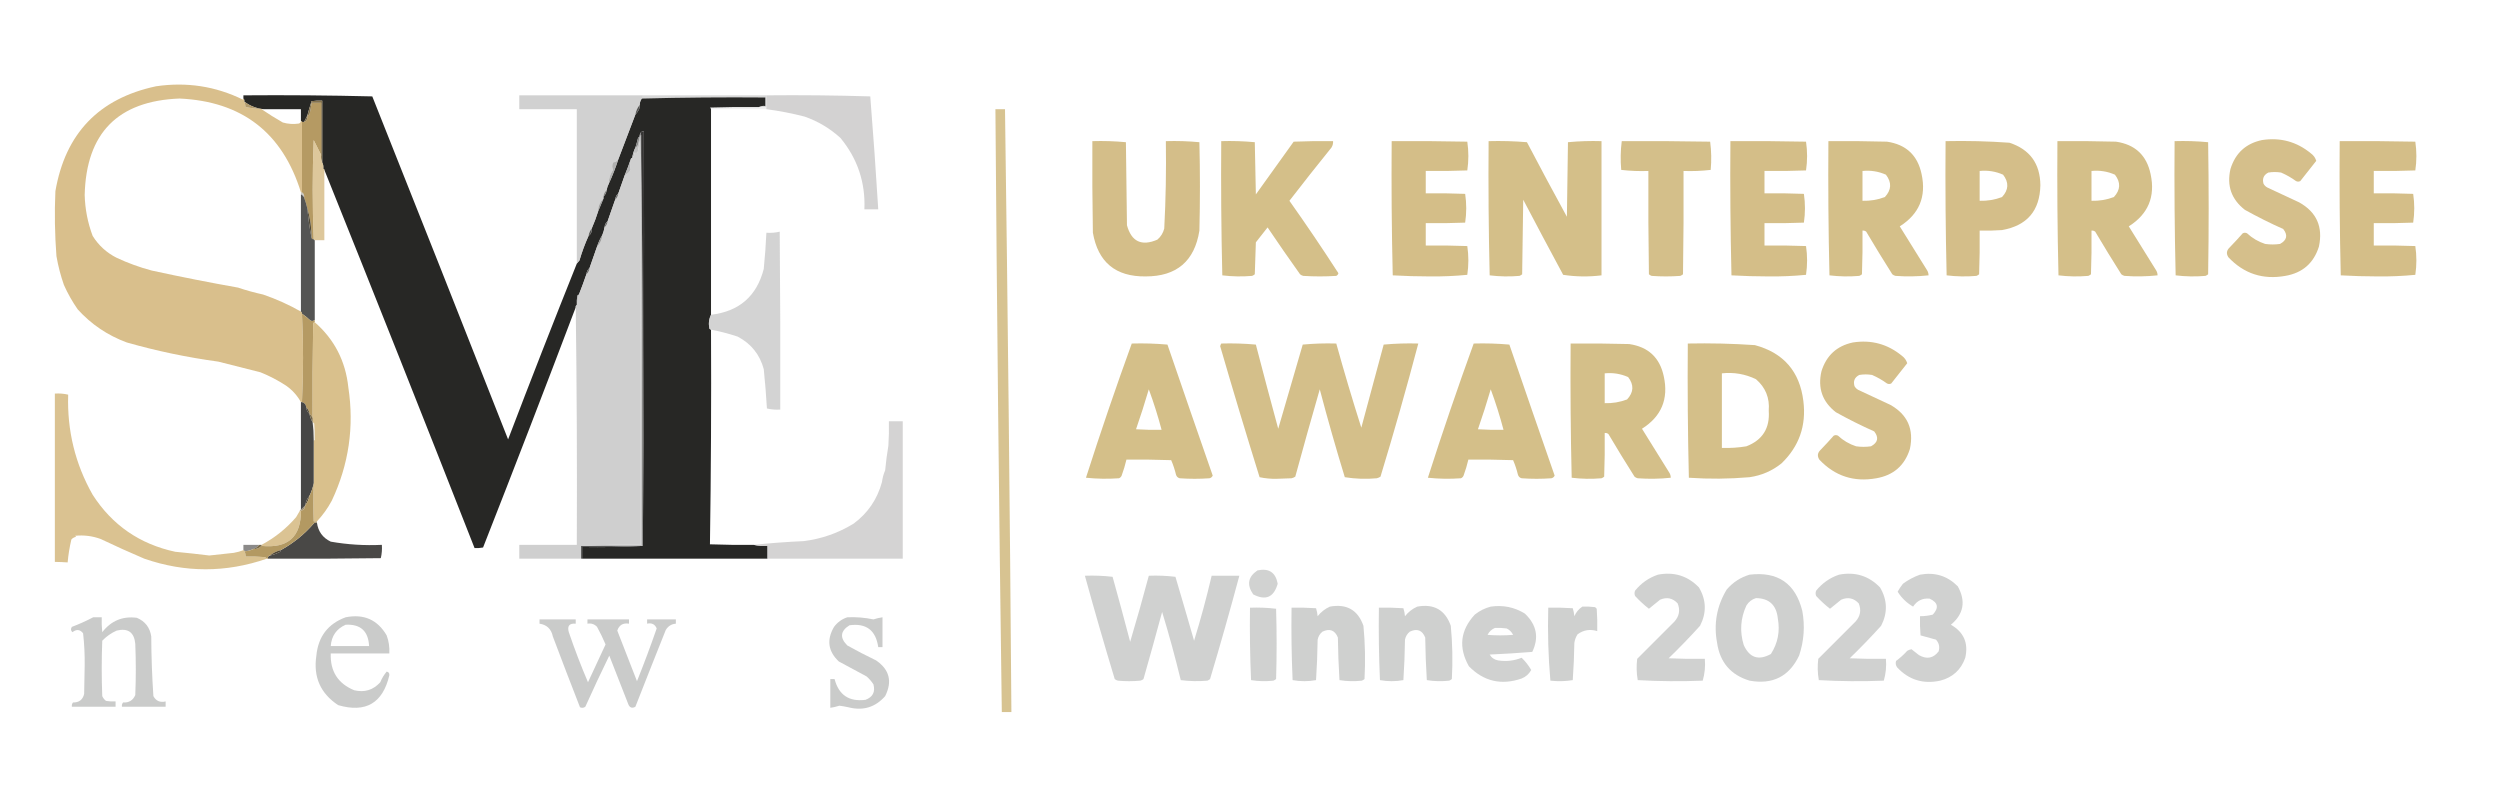 <svg xmlns="http://www.w3.org/2000/svg" xmlns:xlink="http://www.w3.org/1999/xlink" width="2347px" height="757px" style="shape-rendering:geometricPrecision; text-rendering:geometricPrecision; image-rendering:optimizeQuality; fill-rule:evenodd; clip-rule:evenodd"><g><path style="opacity:0.811" fill="#d0b071" d="M 228.5,92.5 C 229.404,93.209 229.737,94.209 229.5,95.5C 230.038,97.117 230.371,98.784 230.5,100.5C 235.452,101.492 240.452,102.158 245.5,102.5C 251.958,106.901 258.624,111.068 265.5,115C 270.428,116.418 275.428,116.751 280.5,116C 281.756,115.583 282.423,114.75 282.5,113.5C 283.167,113.5 283.5,113.833 283.5,114.5C 283.5,136.5 283.5,158.5 283.5,180.5C 283.167,180.5 282.833,180.5 282.5,180.5C 265.157,124.499 227.157,95.165 168.5,92.5C 110.595,94.763 80.929,124.93 79.5,183C 79.845,196.267 82.345,209.1 87,221.5C 92.624,230.461 100.124,237.294 109.5,242C 120.148,246.994 131.148,250.994 142.5,254C 170.115,260.006 197.115,265.34 223.5,270C 231.141,272.591 238.974,274.757 247,276.5C 259.388,280.751 271.221,286.085 282.5,292.5C 283.338,292.842 283.672,293.508 283.5,294.5C 284.833,322.167 284.833,349.833 283.5,377.5C 283.167,377.5 282.833,377.5 282.5,377.5C 279.026,371.261 274.359,366.095 268.5,362C 260.927,357.046 252.927,352.88 244.5,349.5C 231.377,346.225 218.21,342.891 205,339.5C 175.861,335.534 147.194,329.534 119,321.5C 101.113,314.895 85.78,304.561 73,290.5C 67.911,283.201 63.578,275.535 60,267.5C 56.92,258.681 54.587,249.681 53,240.5C 51.435,220.197 51.101,199.864 52,179.5C 61.335,125.283 92.835,92.45 146.5,81C 175.184,76.771 202.351,80.938 228,93.5C 228.399,93.272 228.565,92.938 228.5,92.5 Z"></path></g><g><path style="opacity:0.952" fill="#1d1d1b" d="M 541.5,247.5 C 542.315,246.571 543.148,245.571 544,244.5C 546.319,236.55 549.152,228.884 552.5,221.5C 554.834,219.824 555.834,217.491 555.5,214.5C 557.811,209.236 559.811,203.903 561.5,198.5C 563.129,194.564 564.796,190.564 566.5,186.5C 566.5,185.833 566.5,185.167 566.5,184.5C 568.245,182.967 569.245,180.967 569.5,178.5C 569.875,176.302 570.542,174.302 571.5,172.5C 574.948,165.073 577.948,157.406 580.5,149.5C 585.775,135.558 591.108,121.558 596.5,107.5C 597.931,106.097 599.098,104.431 600,102.5C 600.49,101.207 600.657,99.873 600.5,98.5C 600.614,96.282 601.28,94.282 602.5,92.5C 641.094,91.506 679.761,91.173 718.5,91.5C 718.5,94.167 718.5,96.833 718.5,99.5C 716.265,99.205 714.265,99.539 712.5,100.5C 697.163,100.333 681.83,100.5 666.5,101C 667.056,101.383 667.389,101.883 667.5,102.5C 667.5,166.833 667.5,231.167 667.5,295.5C 665.502,299.523 665.002,303.856 666,308.5C 666.383,309.056 666.883,309.389 667.5,309.5C 667.831,376.738 667.498,443.904 666.5,511C 680.163,511.5 693.829,511.667 707.5,511.5C 711.634,512.485 715.968,512.818 720.5,512.5C 720.5,516.5 720.5,520.5 720.5,524.5C 662.5,524.5 604.5,524.5 546.5,524.5C 546.5,520.833 546.5,517.167 546.5,513.5C 565.674,513.83 584.674,513.497 603.5,512.5C 604.5,383.001 604.833,253.334 604.5,123.5C 603.209,123.263 602.209,123.596 601.5,124.5C 600.89,125.391 600.557,126.391 600.5,127.5C 600.5,127.833 600.5,128.167 600.5,128.5C 599.883,128.611 599.383,128.944 599,129.5C 598.261,132.546 597.428,135.546 596.5,138.5C 594.949,141.619 593.949,144.952 593.5,148.5C 593.167,148.5 592.833,148.5 592.5,148.5C 590.712,153.858 588.712,159.191 586.5,164.5C 584.517,170.114 582.517,175.781 580.5,181.5C 578.755,183.033 577.755,185.033 577.5,187.5C 575.156,194.182 572.823,200.849 570.5,207.5C 568.755,209.033 567.755,211.033 567.5,213.5C 567.122,215.921 566.455,218.254 565.5,220.5C 563.435,223.925 561.769,227.592 560.5,231.5C 558.161,238.185 555.828,244.852 553.5,251.5C 551.755,253.033 550.755,255.033 550.5,257.5C 548.318,263.895 545.985,270.229 543.5,276.5C 542.883,276.611 542.383,276.944 542,277.5C 541.502,280.482 541.335,283.482 541.5,286.5C 540.662,286.842 540.328,287.508 540.5,288.5C 512.059,363.621 483.059,438.788 453.5,514C 450.854,514.497 448.187,514.664 445.5,514.5C 398.941,395.863 351.941,277.53 304.5,159.5C 304.5,158.833 304.167,158.5 303.5,158.5C 303.795,156.265 303.461,154.265 302.5,152.5C 302.5,133.167 302.5,113.833 302.5,94.5C 299.15,94.335 295.817,94.502 292.5,95C 291.065,99.472 289.731,103.973 288.5,108.5C 287.508,110.456 286.508,112.456 285.5,114.5C 284.833,114.5 284.167,114.5 283.5,114.5C 283.5,113.833 283.167,113.5 282.5,113.5C 282.5,109.833 282.5,106.167 282.5,102.5C 270.833,102.5 259.167,102.5 247.5,102.5C 240.899,101.872 234.899,99.539 229.5,95.5C 229.737,94.209 229.404,93.209 228.5,92.5C 228.5,91.5 228.5,90.5 228.5,89.5C 268.839,89.167 309.172,89.5 349.5,90.5C 392.061,197.368 434.561,304.702 477,412.5C 498.044,357.33 519.544,302.33 541.5,247.5 Z"></path></g><g><path style="opacity:0.792" fill="#c5c5c5" d="M 603.5,89.5 C 602.89,90.391 602.557,91.391 602.5,92.5C 601.28,94.282 600.614,96.282 600.5,98.5C 598.416,101.053 597.083,104.053 596.5,107.5C 591.108,121.558 585.775,135.558 580.5,149.5C 579.33,151.279 577.664,152.279 575.5,152.5C 574.471,154.864 574.471,157.197 575.5,159.5C 572.797,163.3 571.464,167.633 571.5,172.5C 570.542,174.302 569.875,176.302 569.5,178.5C 567.755,180.033 566.755,182.033 566.5,184.5C 566.5,185.167 566.5,185.833 566.5,186.5C 563.223,189.733 561.556,193.733 561.5,198.5C 559.811,203.903 557.811,209.236 555.5,214.5C 553.935,216.509 552.935,218.843 552.5,221.5C 549.152,228.884 546.319,236.55 544,244.5C 543.148,245.571 542.315,246.571 541.5,247.5C 541.5,199.167 541.5,150.833 541.5,102.5C 523.5,102.5 505.5,102.5 487.5,102.5C 487.5,98.167 487.5,93.833 487.5,89.5C 526.167,89.5 564.833,89.5 603.5,89.5 Z"></path></g><g><path style="opacity:0.2" fill="#3a3a39" d="M 603.5,89.5 C 642.167,89.5 680.833,89.5 719.5,89.5C 719.5,93.167 719.5,96.833 719.5,100.5C 717.167,100.5 714.833,100.5 712.5,100.5C 714.265,99.539 716.265,99.205 718.5,99.5C 718.5,96.833 718.5,94.167 718.5,91.5C 679.761,91.173 641.094,91.506 602.5,92.5C 602.557,91.391 602.89,90.391 603.5,89.5 Z"></path></g><g><path style="opacity:0.766" fill="#c6c5c5" d="M 719.5,89.5 C 752.073,89.171 784.573,89.504 817,90.5C 819.834,125.864 822.334,161.197 824.5,196.5C 820.167,196.5 815.833,196.5 811.5,196.5C 812.526,171.237 805.026,148.903 789,129.5C 779.239,120.593 768.073,113.926 755.5,109.5C 743.603,106.422 731.603,104.088 719.5,102.5C 719.5,101.833 719.5,101.167 719.5,100.5C 719.5,96.833 719.5,93.167 719.5,89.5 Z"></path></g><g><path style="opacity:1" fill="#b59a63" d="M 301.5,145.5 C 299.207,140.857 296.874,136.19 294.5,131.5C 293.256,162.504 293.256,193.504 294.5,224.5C 293.508,224.672 292.842,224.338 292.5,223.5C 292.562,213.843 291.228,204.509 288.5,195.5C 287.712,192.113 286.712,188.78 285.5,185.5C 285.88,183.302 285.213,181.635 283.5,180.5C 283.5,158.5 283.5,136.5 283.5,114.5C 284.167,114.5 284.833,114.5 285.5,114.5C 287.975,113.313 288.975,111.313 288.5,108.5C 289.15,108.196 289.817,107.863 290.5,107.5C 291.412,103.867 292.079,100.2 292.5,96.5C 295.5,96.5 298.5,96.5 301.5,96.5C 301.5,112.833 301.5,129.167 301.5,145.5 Z"></path></g><g><path style="opacity:1" fill="#84724c" d="M 302.5,152.5 C 301.532,150.393 301.198,148.059 301.5,145.5C 301.5,129.167 301.5,112.833 301.5,96.5C 298.5,96.5 295.5,96.5 292.5,96.5C 292.079,100.2 291.412,103.867 290.5,107.5C 289.817,107.863 289.15,108.196 288.5,108.5C 289.731,103.973 291.065,99.472 292.5,95C 295.817,94.502 299.15,94.335 302.5,94.5C 302.5,113.833 302.5,133.167 302.5,152.5 Z"></path></g><g><path style="opacity:0.908" fill="#a9905e" d="M 229.5,95.5 C 234.899,99.539 240.899,101.872 247.5,102.5C 246.833,102.5 246.167,102.5 245.5,102.5C 240.452,102.158 235.452,101.492 230.5,100.5C 230.371,98.784 230.038,97.117 229.5,95.5 Z"></path></g><g><path style="opacity:0.086" fill="#50504e" d="M 712.5,100.5 C 714.833,100.5 717.167,100.5 719.5,100.5C 719.5,101.167 719.5,101.833 719.5,102.5C 702.167,102.5 684.833,102.5 667.5,102.5C 667.389,101.883 667.056,101.383 666.5,101C 681.83,100.5 697.163,100.333 712.5,100.5 Z"></path></g><g><path style="opacity:0.905" fill="#d3bd86" d="M 934.5,102.5 C 937.5,102.5 940.5,102.5 943.5,102.5C 946.109,291.151 948.109,479.818 949.5,668.5C 946.5,668.5 943.5,668.5 940.5,668.5C 937.891,479.849 935.891,291.182 934.5,102.5 Z"></path></g><g><path style="opacity:0.973" fill="#525250" d="M 600.5,98.5 C 600.657,99.873 600.49,101.207 600,102.5C 599.098,104.431 597.931,106.097 596.5,107.5C 597.083,104.053 598.416,101.053 600.5,98.5 Z"></path></g><g><path style="opacity:1" fill="#796947" d="M 288.5,108.5 C 288.975,111.313 287.975,113.313 285.5,114.5C 286.508,112.456 287.508,110.456 288.5,108.5 Z"></path></g><g><path style="opacity:0.914" fill="#7c7c7b" d="M 601.5,124.5 C 603.498,253.496 604.165,382.829 603.5,512.5C 603.167,512.5 602.833,512.5 602.5,512.5C 602.667,383.833 602.5,255.166 602,126.5C 601.617,127.056 601.117,127.389 600.5,127.5C 600.557,126.391 600.89,125.391 601.5,124.5 Z"></path></g><g><path style="opacity:0.98" fill="#323130" d="M 601.5,124.5 C 602.209,123.596 603.209,123.263 604.5,123.5C 604.833,253.334 604.5,383.001 603.5,512.5C 604.165,382.829 603.498,253.496 601.5,124.5 Z"></path></g><g><path style="opacity:0.959" fill="#d3bd86" d="M 2123.5,131.5 C 2140.78,128.817 2156.11,132.984 2169.5,144C 2171.96,145.787 2173.62,148.121 2174.5,151C 2169.51,157.322 2164.51,163.656 2159.5,170C 2158.17,170.667 2156.83,170.667 2155.5,170C 2151.13,166.814 2146.46,164.147 2141.5,162C 2137.5,161.333 2133.5,161.333 2129.5,162C 2125.14,164.226 2123.64,167.726 2125,172.5C 2125.83,174 2127,175.167 2128.5,176C 2138.5,180.667 2148.5,185.333 2158.5,190C 2174.8,199.113 2180.97,212.946 2177,231.5C 2172.14,247.021 2161.64,256.187 2145.5,259C 2124.41,262.777 2106.58,256.943 2092,241.5C 2089.9,238.242 2090.23,235.242 2093,232.5C 2097.28,228.095 2101.45,223.595 2105.5,219C 2106.83,218.333 2108.17,218.333 2109.5,219C 2114.41,223.561 2120.07,226.895 2126.5,229C 2131.17,229.667 2135.83,229.667 2140.5,229C 2147.01,225.433 2148.01,220.766 2143.5,215C 2131.19,209.512 2119.19,203.512 2107.5,197C 2094.82,187.143 2090.32,174.31 2094,158.5C 2098.63,143.699 2108.46,134.699 2123.5,131.5 Z"></path></g><g><path style="opacity:0.859" fill="#b5b5b5" d="M 602.5,512.5 C 583.5,512.5 564.5,512.5 545.5,512.5C 563.993,511.503 582.659,511.17 601.5,511.5C 601.667,384.833 601.5,258.166 601,131.5C 600.163,135.514 599.329,139.514 598.5,143.5C 597.5,143.5 596.5,143.5 595.5,143.5C 595.598,145.553 594.931,147.22 593.5,148.5C 593.949,144.952 594.949,141.619 596.5,138.5C 597.79,137.942 598.623,136.942 599,135.5C 599.44,133.134 599.94,130.801 600.5,128.5C 600.5,128.167 600.5,127.833 600.5,127.5C 601.117,127.389 601.617,127.056 602,126.5C 602.5,255.166 602.667,383.833 602.5,512.5 Z"></path></g><g><path style="opacity:0.975" fill="#d3bd86" d="M 1025.5,132.5 C 1036.08,132.18 1046.58,132.513 1057,133.5C 1057.33,159.5 1057.67,185.5 1058,211.5C 1062.21,226.853 1071.71,231.353 1086.5,225C 1089.81,222.222 1091.97,218.722 1093,214.5C 1094.43,187.197 1094.93,159.863 1094.5,132.5C 1105.08,132.18 1115.58,132.513 1126,133.5C 1126.67,161.167 1126.67,188.833 1126,216.5C 1121.46,245.195 1104.63,259.529 1075.5,259.5C 1047.34,259.835 1030.84,246.168 1026,218.5C 1025.5,189.835 1025.33,161.169 1025.5,132.5 Z"></path></g><g><path style="opacity:0.966" fill="#d3bd86" d="M 1146.5,132.5 C 1157.08,132.18 1167.58,132.513 1178,133.5C 1178.33,149.833 1178.67,166.167 1179,182.5C 1190.83,166 1202.67,149.5 1214.5,133C 1226.83,132.5 1239.16,132.333 1251.5,132.5C 1251.63,134.655 1251.13,136.655 1250,138.5C 1236.64,155.023 1223.48,171.69 1210.5,188.5C 1226.34,210.86 1241.68,233.527 1256.5,256.5C 1256.18,257.647 1255.52,258.481 1254.5,259C 1244.17,259.667 1233.83,259.667 1223.5,259C 1222.38,258.751 1221.38,258.251 1220.5,257.5C 1210.14,242.971 1199.97,228.304 1190,213.5C 1186.33,218.167 1182.67,222.833 1179,227.5C 1178.67,237.5 1178.33,247.5 1178,257.5C 1177.25,258.126 1176.42,258.626 1175.5,259C 1166.12,259.806 1156.79,259.64 1147.5,258.5C 1146.5,216.505 1146.17,174.505 1146.5,132.5 Z"></path></g><g><path style="opacity:0.973" fill="#d3bd86" d="M 1306.5,132.5 C 1330.17,132.333 1353.84,132.5 1377.5,133C 1378.83,142 1378.83,151 1377.5,160C 1364.5,160.5 1351.5,160.667 1338.5,160.5C 1338.5,167.5 1338.5,174.5 1338.5,181.5C 1350.84,181.333 1363.17,181.5 1375.5,182C 1376.83,191 1376.83,200 1375.5,209C 1363.17,209.5 1350.84,209.667 1338.5,209.5C 1338.5,216.5 1338.5,223.5 1338.5,230.5C 1351.5,230.333 1364.5,230.5 1377.5,231C 1378.83,240 1378.83,249 1377.5,258C 1365.76,259.147 1353.93,259.647 1342,259.5C 1330.46,259.49 1318.96,259.157 1307.5,258.5C 1306.5,216.505 1306.17,174.505 1306.5,132.5 Z"></path></g><g><path style="opacity:0.976" fill="#d3bd86" d="M 1397.5,132.5 C 1409.52,132.168 1421.52,132.501 1433.5,133.5C 1445.8,156.959 1458.3,180.292 1471,203.5C 1471.33,180.167 1471.67,156.833 1472,133.5C 1482.42,132.513 1492.92,132.18 1503.5,132.5C 1503.5,174.5 1503.5,216.5 1503.5,258.5C 1491.46,259.998 1479.46,259.832 1467.5,258C 1454.87,234.579 1442.37,211.079 1430,187.5C 1429.67,210.833 1429.33,234.167 1429,257.5C 1428.25,258.126 1427.42,258.626 1426.5,259C 1417.12,259.806 1407.79,259.64 1398.5,258.5C 1397.5,216.505 1397.17,174.505 1397.5,132.5 Z"></path></g><g><path style="opacity:0.958" fill="#d3bd86" d="M 1522.5,132.5 C 1550.17,132.333 1577.84,132.5 1605.5,133C 1606.65,141.755 1606.82,150.588 1606,159.5C 1597.59,160.483 1589.09,160.817 1580.5,160.5C 1580.67,192.835 1580.5,225.168 1580,257.5C 1579.25,258.126 1578.42,258.626 1577.5,259C 1568.5,259.667 1559.5,259.667 1550.5,259C 1549.58,258.626 1548.75,258.126 1548,257.5C 1547.5,225.168 1547.33,192.835 1547.5,160.5C 1538.91,160.817 1530.41,160.483 1522,159.5C 1521.2,150.422 1521.36,141.422 1522.5,132.5 Z"></path></g><g><path style="opacity:0.973" fill="#d3bd86" d="M 1624.5,132.5 C 1648.17,132.333 1671.84,132.5 1695.5,133C 1696.83,142 1696.83,151 1695.5,160C 1682.5,160.5 1669.5,160.667 1656.5,160.5C 1656.5,167.5 1656.5,174.5 1656.5,181.5C 1668.84,181.333 1681.17,181.5 1693.5,182C 1694.83,191 1694.83,200 1693.5,209C 1681.17,209.5 1668.84,209.667 1656.5,209.5C 1656.5,216.5 1656.5,223.5 1656.5,230.5C 1669.5,230.333 1682.5,230.5 1695.5,231C 1696.83,240 1696.83,249 1695.5,258C 1683.76,259.147 1671.93,259.647 1660,259.5C 1648.46,259.49 1636.96,259.157 1625.5,258.5C 1624.5,216.505 1624.17,174.505 1624.5,132.5 Z"></path></g><g><path style="opacity:0.97" fill="#d3bd86" d="M 1716.5,132.5 C 1734.84,132.333 1753.17,132.5 1771.5,133C 1789.46,135.63 1800.3,145.797 1804,163.5C 1808.56,184.648 1801.73,200.981 1783.5,212.5C 1792,226.167 1800.5,239.833 1809,253.5C 1810.01,255.025 1810.51,256.692 1810.5,258.5C 1800.2,259.594 1789.87,259.76 1779.5,259C 1778.38,258.751 1777.38,258.251 1776.5,257.5C 1768.13,244.299 1759.97,230.965 1752,217.5C 1750.99,216.663 1749.82,216.33 1748.5,216.5C 1748.67,230.171 1748.5,243.837 1748,257.5C 1747.25,258.126 1746.42,258.626 1745.5,259C 1736.12,259.806 1726.79,259.64 1717.5,258.5C 1716.5,216.505 1716.17,174.505 1716.5,132.5 Z M 1748.5,160.5 C 1756.19,159.736 1763.52,160.902 1770.5,164C 1776.1,171.283 1775.76,178.283 1769.5,185C 1762.78,187.551 1755.78,188.717 1748.5,188.5C 1748.5,179.167 1748.5,169.833 1748.5,160.5 Z"></path></g><g><path style="opacity:0.975" fill="#d3bd86" d="M 1826.5,132.5 C 1846.55,132.061 1866.55,132.561 1886.5,134C 1905.67,140.306 1915.34,153.64 1915.5,174C 1914.98,197.856 1902.98,211.856 1879.5,216C 1872.51,216.5 1865.51,216.666 1858.5,216.5C 1858.67,230.171 1858.5,243.837 1858,257.5C 1857.25,258.126 1856.42,258.626 1855.5,259C 1846.12,259.806 1836.79,259.64 1827.5,258.5C 1826.5,216.505 1826.17,174.505 1826.5,132.5 Z M 1858.5,160.5 C 1866.19,159.736 1873.52,160.902 1880.5,164C 1886.1,171.283 1885.76,178.283 1879.5,185C 1872.78,187.551 1865.78,188.717 1858.5,188.5C 1858.5,179.167 1858.5,169.833 1858.5,160.5 Z"></path></g><g><path style="opacity:0.97" fill="#d3bd86" d="M 1931.5,132.5 C 1949.84,132.333 1968.17,132.5 1986.5,133C 2004.46,135.63 2015.3,145.797 2019,163.5C 2023.56,184.648 2016.73,200.981 1998.5,212.5C 2007,226.167 2015.5,239.833 2024,253.5C 2025.01,255.025 2025.51,256.692 2025.5,258.5C 2015.2,259.594 2004.87,259.76 1994.5,259C 1993.38,258.751 1992.38,258.251 1991.5,257.5C 1983.13,244.299 1974.97,230.965 1967,217.5C 1965.99,216.663 1964.82,216.33 1963.5,216.5C 1963.67,230.171 1963.5,243.837 1963,257.5C 1962.25,258.126 1961.42,258.626 1960.5,259C 1951.12,259.806 1941.79,259.64 1932.5,258.5C 1931.5,216.505 1931.17,174.505 1931.5,132.5 Z M 1963.5,160.5 C 1971.19,159.736 1978.52,160.902 1985.5,164C 1991.1,171.283 1990.76,178.283 1984.5,185C 1977.78,187.551 1970.78,188.717 1963.5,188.5C 1963.5,179.167 1963.5,169.833 1963.5,160.5 Z"></path></g><g><path style="opacity:0.973" fill="#d3bd86" d="M 2041.5,132.5 C 2052.08,132.18 2062.58,132.513 2073,133.5C 2073.67,174.833 2073.67,216.167 2073,257.5C 2072.25,258.126 2071.42,258.626 2070.5,259C 2061.12,259.806 2051.79,259.64 2042.5,258.5C 2041.5,216.505 2041.17,174.505 2041.5,132.5 Z"></path></g><g><path style="opacity:0.973" fill="#d3bd86" d="M 2196.5,132.5 C 2220.17,132.333 2243.84,132.5 2267.5,133C 2268.83,142 2268.83,151 2267.5,160C 2254.5,160.5 2241.5,160.667 2228.5,160.5C 2228.5,167.5 2228.5,174.5 2228.5,181.5C 2240.84,181.333 2253.17,181.5 2265.5,182C 2266.83,191 2266.83,200 2265.5,209C 2253.17,209.5 2240.84,209.667 2228.5,209.5C 2228.5,216.5 2228.5,223.5 2228.5,230.5C 2241.5,230.333 2254.5,230.5 2267.5,231C 2268.83,240 2268.83,249 2267.5,258C 2255.76,259.147 2243.93,259.647 2232,259.5C 2220.46,259.49 2208.96,259.157 2197.5,258.5C 2196.5,216.505 2196.17,174.505 2196.5,132.5 Z"></path></g><g><path style="opacity:0.878" fill="#757574" d="M 600.5,128.5 C 599.94,130.801 599.44,133.134 599,135.5C 598.623,136.942 597.79,137.942 596.5,138.5C 597.428,135.546 598.261,132.546 599,129.5C 599.383,128.944 599.883,128.611 600.5,128.5 Z"></path></g><g><path style="opacity:0.841" fill="#c6c6c6" d="M 545.5,512.5 C 545.5,516.5 545.5,520.5 545.5,524.5C 526.167,524.5 506.833,524.5 487.5,524.5C 487.5,520.167 487.5,515.833 487.5,511.5C 505.5,511.5 523.5,511.5 541.5,511.5C 541.833,436.998 541.499,362.665 540.5,288.5C 540.328,287.508 540.662,286.842 541.5,286.5C 542.323,283.316 542.99,279.983 543.5,276.5C 545.985,270.229 548.318,263.895 550.5,257.5C 552.245,255.967 553.245,253.967 553.5,251.5C 555.828,244.852 558.161,238.185 560.5,231.5C 563.444,228.514 565.111,224.847 565.5,220.5C 566.455,218.254 567.122,215.921 567.5,213.5C 569.245,211.967 570.245,209.967 570.5,207.5C 572.823,200.849 575.156,194.182 577.5,187.5C 579.245,185.967 580.245,183.967 580.5,181.5C 582.517,175.781 584.517,170.114 586.5,164.5C 588.857,163.406 590.69,161.739 592,159.5C 591.315,155.857 591.481,152.191 592.5,148.5C 592.833,148.5 593.167,148.5 593.5,148.5C 594.931,147.22 595.598,145.553 595.5,143.5C 596.5,143.5 597.5,143.5 598.5,143.5C 599.329,139.514 600.163,135.514 601,131.5C 601.5,258.166 601.667,384.833 601.5,511.5C 582.659,511.17 563.993,511.503 545.5,512.5 Z"></path></g><g><path style="opacity:0.696" fill="#cfaf70" d="M 301.5,145.5 C 301.198,148.059 301.532,150.393 302.5,152.5C 303.461,154.265 303.795,156.265 303.5,158.5C 304.167,158.5 304.5,158.833 304.5,159.5C 304.5,181.5 304.5,203.5 304.5,225.5C 301.5,225.5 298.5,225.5 295.5,225.5C 294.833,225.5 294.5,225.167 294.5,224.5C 293.256,193.504 293.256,162.504 294.5,131.5C 296.874,136.19 299.207,140.857 301.5,145.5 Z"></path></g><g><path style="opacity:0.847" fill="#a9a9a9" d="M 592.5,148.5 C 591.481,152.191 591.315,155.857 592,159.5C 590.69,161.739 588.857,163.406 586.5,164.5C 588.712,159.191 590.712,153.858 592.5,148.5 Z"></path></g><g><path style="opacity:0.851" fill="#a2a2a1" d="M 580.5,149.5 C 577.948,157.406 574.948,165.073 571.5,172.5C 571.464,167.633 572.797,163.3 575.5,159.5C 574.471,157.197 574.471,154.864 575.5,152.5C 577.664,152.279 579.33,151.279 580.5,149.5 Z"></path></g><g><path style="opacity:0.906" fill="#767674" d="M 569.5,178.5 C 569.245,180.967 568.245,182.967 566.5,184.5C 566.755,182.033 567.755,180.033 569.5,178.5 Z"></path></g><g><path style="opacity:0.296" fill="#524834" d="M 282.5,180.5 C 282.833,180.5 283.167,180.5 283.5,180.5C 285.213,181.635 285.88,183.302 285.5,185.5C 284.9,184.1 283.9,183.1 282.5,182.5C 282.5,181.833 282.5,181.167 282.5,180.5 Z"></path></g><g><path style="opacity:0.752" fill="#1d1d1b" d="M 282.5,182.5 C 283.9,183.1 284.9,184.1 285.5,185.5C 286.712,188.78 287.712,192.113 288.5,195.5C 289.384,205.019 290.717,214.353 292.5,223.5C 292.842,224.338 293.508,224.672 294.5,224.5C 294.5,225.167 294.833,225.5 295.5,225.5C 295.5,250.5 295.5,275.5 295.5,300.5C 294.262,301.412 292.928,301.579 291.5,301C 288.986,298.585 286.319,296.419 283.5,294.5C 283.672,293.508 283.338,292.842 282.5,292.5C 282.5,255.833 282.5,219.167 282.5,182.5 Z"></path></g><g><path style="opacity:0.945" fill="#686867" d="M 580.5,181.5 C 580.245,183.967 579.245,185.967 577.5,187.5C 577.755,185.033 578.755,183.033 580.5,181.5 Z"></path></g><g><path style="opacity:0.867" fill="#90908f" d="M 566.5,186.5 C 564.796,190.564 563.129,194.564 561.5,198.5C 561.556,193.733 563.223,189.733 566.5,186.5 Z"></path></g><g><path style="opacity:1" fill="#524935" d="M 288.5,195.5 C 291.228,204.509 292.562,213.843 292.5,223.5C 290.717,214.353 289.384,205.019 288.5,195.5 Z"></path></g><g><path style="opacity:0.949" fill="#686866" d="M 570.5,207.5 C 570.245,209.967 569.245,211.967 567.5,213.5C 567.755,211.033 568.755,209.033 570.5,207.5 Z"></path></g><g><path style="opacity:0.98" fill="#51514f" d="M 555.5,214.5 C 555.834,217.491 554.834,219.824 552.5,221.5C 552.935,218.843 553.935,216.509 555.5,214.5 Z"></path></g><g><path style="opacity:0.751" fill="#c5c5c5" d="M 667.5,309.5 C 666.883,309.389 666.383,309.056 666,308.5C 665.002,303.856 665.502,299.523 667.5,295.5C 693.896,292.408 710.396,278.074 717,252.5C 718.134,241.187 718.967,229.854 719.5,218.5C 723.767,218.797 727.934,218.464 732,217.5C 732.5,273.166 732.667,328.832 732.5,384.5C 728.233,384.797 724.066,384.464 720,383.5C 719.279,371.131 718.279,358.798 717,346.5C 713.267,332.768 705.1,322.601 692.5,316C 684.197,313.246 675.864,311.08 667.5,309.5 Z"></path></g><g><path style="opacity:0.859" fill="#898988" d="M 565.5,220.5 C 565.111,224.847 563.444,228.514 560.5,231.5C 561.769,227.592 563.435,223.925 565.5,220.5 Z"></path></g><g><path style="opacity:0.953" fill="#646462" d="M 553.5,251.5 C 553.245,253.967 552.245,255.967 550.5,257.5C 550.755,255.033 551.755,253.033 553.5,251.5 Z"></path></g><g><path style="opacity:0.373" fill="#5f5f5e" d="M 543.5,276.5 C 542.99,279.983 542.323,283.316 541.5,286.5C 541.335,283.482 541.502,280.482 542,277.5C 542.383,276.944 542.883,276.611 543.5,276.5 Z"></path></g><g><path style="opacity:1" fill="#b59a63" d="M 283.5,294.5 C 286.319,296.419 288.986,298.585 291.5,301C 292.928,301.579 294.262,301.412 295.5,300.5C 295.5,301.167 295.5,301.833 295.5,302.5C 294.883,302.611 294.383,302.944 294,303.5C 293.5,333.165 293.333,362.831 293.5,392.5C 292.857,390.924 291.857,389.59 290.5,388.5C 290.245,386.033 289.245,384.033 287.5,382.5C 287.269,379.937 285.935,378.27 283.5,377.5C 284.833,349.833 284.833,322.167 283.5,294.5 Z"></path></g><g><path style="opacity:0.804" fill="#d0b070" d="M 295.5,302.5 C 313.872,318.573 324.372,338.906 327,363.5C 332.65,400.584 327.483,436.084 311.5,470C 307.67,477.182 303.004,483.682 297.5,489.5C 296.5,489.5 295.5,489.5 294.5,489.5C 294.119,477.457 294.119,465.457 294.5,453.5C 294.5,440.167 294.5,426.833 294.5,413.5C 295.167,413.5 295.5,413.167 295.5,412.5C 295.666,407.489 295.499,402.489 295,397.5C 294.617,396.944 294.117,396.611 293.5,396.5C 293.5,395.167 293.5,393.833 293.5,392.5C 293.333,362.831 293.5,333.165 294,303.5C 294.383,302.944 294.883,302.611 295.5,302.5 Z"></path></g><g><path style="opacity:0.959" fill="#d3bd86" d="M 1739.5,321.5 C 1756.78,318.817 1772.11,322.984 1785.5,334C 1787.96,335.787 1789.62,338.121 1790.5,341C 1785.51,347.322 1780.51,353.656 1775.5,360C 1774.17,360.667 1772.83,360.667 1771.5,360C 1767.13,356.814 1762.46,354.147 1757.5,352C 1753.5,351.333 1749.5,351.333 1745.5,352C 1741.14,354.226 1739.64,357.726 1741,362.5C 1741.83,364 1743,365.167 1744.5,366C 1754.5,370.667 1764.5,375.333 1774.5,380C 1790.8,389.113 1796.97,402.946 1793,421.5C 1788.14,437.021 1777.64,446.187 1761.5,449C 1740.41,452.777 1722.58,446.943 1708,431.5C 1705.9,428.242 1706.23,425.242 1709,422.5C 1713.28,418.095 1717.45,413.595 1721.5,409C 1722.83,408.333 1724.17,408.333 1725.5,409C 1730.41,413.561 1736.07,416.895 1742.5,419C 1747.17,419.667 1751.83,419.667 1756.5,419C 1763.01,415.433 1764.01,410.766 1759.5,405C 1747.19,399.512 1735.19,393.512 1723.5,387C 1710.82,377.143 1706.32,364.31 1710,348.5C 1714.63,333.699 1724.46,324.699 1739.5,321.5 Z"></path></g><g><path style="opacity:0.965" fill="#d3bd86" d="M 1062.5,322.5 C 1073.75,322.179 1084.91,322.513 1096,323.5C 1110.07,364.537 1124.23,405.537 1138.5,446.5C 1137.91,447.799 1136.91,448.632 1135.5,449C 1126.17,449.667 1116.83,449.667 1107.5,449C 1105.67,448.5 1104.5,447.333 1104,445.5C 1102.88,440.851 1101.38,436.351 1099.5,432C 1085.5,431.5 1071.5,431.333 1057.5,431.5C 1056.31,436.571 1054.81,441.571 1053,446.5C 1052.5,447.667 1051.67,448.5 1050.5,449C 1040.14,449.733 1029.81,449.567 1019.5,448.5C 1033.05,406.193 1047.38,364.193 1062.5,322.5 Z M 1078.5,365.5 C 1083.07,377.888 1087.07,390.555 1090.5,403.5C 1082.49,403.666 1074.49,403.5 1066.5,403C 1070.8,390.602 1074.8,378.102 1078.5,365.5 Z"></path></g><g><path style="opacity:0.963" fill="#d3bd86" d="M 1146.5,322.5 C 1157.41,322.18 1168.25,322.513 1179,323.5C 1185.84,349.877 1192.84,376.21 1200,402.5C 1207.67,376.167 1215.33,349.833 1223,323.5C 1233.42,322.513 1243.92,322.18 1254.5,322.5C 1261.84,349.018 1269.67,375.352 1278,401.5C 1285,375.5 1292,349.5 1299,323.5C 1309.75,322.513 1320.59,322.18 1331.5,322.5C 1320.45,364.356 1308.62,406.023 1296,447.5C 1294.93,448.191 1293.77,448.691 1292.5,449C 1282.43,449.923 1272.43,449.59 1262.5,448C 1254.13,420.696 1246.3,393.196 1239,365.5C 1231.13,392.775 1223.46,420.109 1216,447.5C 1214.93,448.191 1213.77,448.691 1212.5,449C 1207.83,449.167 1203.17,449.333 1198.5,449.5C 1193.06,449.618 1187.73,449.118 1182.5,448C 1169.78,407.158 1157.44,366.158 1145.5,325C 1145.74,324.098 1146.08,323.265 1146.5,322.5 Z"></path></g><g><path style="opacity:0.965" fill="#d3bd86" d="M 1383.5,322.5 C 1394.75,322.179 1405.91,322.513 1417,323.5C 1431.07,364.537 1445.23,405.537 1459.5,446.5C 1458.91,447.799 1457.91,448.632 1456.5,449C 1447.17,449.667 1437.83,449.667 1428.5,449C 1426.67,448.5 1425.5,447.333 1425,445.5C 1423.88,440.851 1422.38,436.351 1420.5,432C 1406.5,431.5 1392.5,431.333 1378.5,431.5C 1377.31,436.571 1375.81,441.571 1374,446.5C 1373.5,447.667 1372.67,448.5 1371.5,449C 1361.13,449.76 1350.8,449.594 1340.5,448.5C 1354.05,406.193 1368.38,364.193 1383.5,322.5 Z M 1399.5,365.5 C 1404.07,377.888 1408.07,390.555 1411.5,403.5C 1403.49,403.666 1395.49,403.5 1387.5,403C 1391.8,390.602 1395.8,378.102 1399.5,365.5 Z"></path></g><g><path style="opacity:0.97" fill="#d3bd86" d="M 1474.5,322.5 C 1492.84,322.333 1511.17,322.5 1529.5,323C 1547.46,325.63 1558.3,335.797 1562,353.5C 1566.56,374.648 1559.73,390.981 1541.5,402.5C 1550,416.167 1558.5,429.833 1567,443.5C 1568.01,445.025 1568.51,446.692 1568.5,448.5C 1558.2,449.594 1547.87,449.76 1537.5,449C 1536.38,448.751 1535.38,448.251 1534.5,447.5C 1526.13,434.299 1517.97,420.965 1510,407.5C 1508.99,406.663 1507.82,406.33 1506.5,406.5C 1506.67,420.171 1506.5,433.837 1506,447.5C 1505.25,448.126 1504.42,448.626 1503.5,449C 1494.12,449.806 1484.79,449.64 1475.5,448.5C 1474.5,406.505 1474.17,364.505 1474.5,322.5 Z M 1506.5,350.5 C 1514.19,349.736 1521.52,350.902 1528.5,354C 1534.1,361.283 1533.76,368.283 1527.5,375C 1520.78,377.551 1513.78,378.717 1506.5,378.5C 1506.5,369.167 1506.5,359.833 1506.5,350.5 Z"></path></g><g><path style="opacity:0.971" fill="#d3bd86" d="M 1584.5,322.5 C 1605.55,322.058 1626.55,322.558 1647.5,324C 1674.44,331.277 1689.61,348.777 1693,376.5C 1695.88,399.54 1689.04,419.04 1672.5,435C 1663.72,442.053 1653.72,446.386 1642.5,448C 1623.48,449.648 1604.48,449.815 1585.5,448.5C 1584.5,406.505 1584.17,364.505 1584.5,322.5 Z M 1616.5,350.5 C 1627.74,349.283 1638.41,351.117 1648.5,356C 1657.48,363.749 1661.48,373.582 1660.5,385.5C 1661.69,401.971 1654.69,413.138 1639.5,419C 1631.89,420.262 1624.22,420.762 1616.5,420.5C 1616.5,397.167 1616.5,373.833 1616.5,350.5 Z"></path></g><g><path style="opacity:0.77" fill="#d0b171" d="M 228.5,516.5 C 229.167,516.5 229.5,516.833 229.5,517.5C 230.301,519.042 230.634,520.708 230.5,522.5C 236.509,522.334 242.509,522.501 248.5,523C 249.416,523.278 250.082,523.778 250.5,524.5C 212.13,537.757 173.797,537.757 135.5,524.5C 121.698,518.622 108.031,512.455 94.5,506C 86.725,503.163 78.725,502.163 70.5,503C 70.833,503.333 71.167,503.667 71.5,504C 69.671,504.273 68.171,505.107 67,506.5C 65.312,513.601 64.146,520.768 63.5,528C 59.559,527.733 55.559,527.566 51.5,527.5C 51.5,474.833 51.5,422.167 51.5,369.5C 55.767,369.203 59.934,369.536 64,370.5C 62.936,404.225 70.603,435.558 87,464.5C 105.313,492.976 131.147,510.81 164.5,518C 175.29,519.029 185.956,520.195 196.5,521.5C 204.142,520.689 211.809,519.856 219.5,519C 222.625,518.456 225.625,517.623 228.5,516.5 Z"></path></g><g><path style="opacity:0.815" fill="#1d1d1b" d="M 282.5,377.5 C 282.833,377.5 283.167,377.5 283.5,377.5C 285.935,378.27 287.269,379.937 287.5,382.5C 287.755,384.967 288.755,386.967 290.5,388.5C 291.129,391.397 292.129,394.064 293.5,396.5C 294.194,401.805 294.528,407.138 294.5,412.5C 294.5,412.833 294.5,413.167 294.5,413.5C 294.5,426.833 294.5,440.167 294.5,453.5C 293.799,457.602 292.466,461.602 290.5,465.5C 288.416,468.053 287.083,471.053 286.5,474.5C 285.167,475.833 283.833,477.167 282.5,478.5C 282.5,444.833 282.5,411.167 282.5,377.5 Z"></path></g><g><path style="opacity:0.992" fill="#4f4734" d="M 287.5,382.5 C 289.245,384.033 290.245,386.033 290.5,388.5C 288.755,386.967 287.755,384.967 287.5,382.5 Z"></path></g><g><path style="opacity:1" fill="#756645" d="M 290.5,388.5 C 291.857,389.59 292.857,390.924 293.5,392.5C 293.5,393.833 293.5,395.167 293.5,396.5C 292.129,394.064 291.129,391.397 290.5,388.5 Z"></path></g><g><path style="opacity:0.752" fill="#c6c5c5" d="M 720.5,524.5 C 720.5,520.5 720.5,516.5 720.5,512.5C 715.968,512.818 711.634,512.485 707.5,511.5C 723.011,509.873 738.678,508.707 754.5,508C 771.277,505.932 786.944,500.432 801.5,491.5C 814.771,481.659 823.604,468.659 828,452.5C 828.502,448.634 829.502,444.967 831,441.5C 831.696,433.749 832.696,426.083 834,418.5C 834.5,410.841 834.666,403.174 834.5,395.5C 838.833,395.5 843.167,395.5 847.5,395.5C 847.5,438.5 847.5,481.5 847.5,524.5C 805.167,524.5 762.833,524.5 720.5,524.5 Z"></path></g><g><path style="opacity:0.136" fill="#947e53" d="M 293.5,396.5 C 294.117,396.611 294.617,396.944 295,397.5C 295.499,402.489 295.666,407.489 295.5,412.5C 295.167,412.5 294.833,412.5 294.5,412.5C 294.528,407.138 294.194,401.805 293.5,396.5 Z"></path></g><g><path style="opacity:1" fill="#5b5039" d="M 290.5,465.5 C 289.917,468.947 288.584,471.947 286.5,474.5C 287.083,471.053 288.416,468.053 290.5,465.5 Z"></path></g><g><path style="opacity:0.741" fill="#766646" d="M 286.5,474.5 C 286.33,477.204 284.997,478.871 282.5,479.5C 282.167,479.5 281.833,479.5 281.5,479.5C 281.5,478.833 281.833,478.5 282.5,478.5C 283.833,477.167 285.167,475.833 286.5,474.5 Z"></path></g><g><path style="opacity:0.76" fill="#d0b071" d="M 281.5,479.5 C 281.833,479.5 282.167,479.5 282.5,479.5C 282.683,503.966 270.35,514.966 245.5,512.5C 245.5,512.167 245.5,511.833 245.5,511.5C 257.962,504.871 268.796,496.205 278,485.5C 279.131,483.395 280.297,481.395 281.5,479.5 Z"></path></g><g><path style="opacity:0.806" fill="#1e1d1b" d="M 297.5,490.5 C 298.614,498.879 302.948,504.879 310.5,508.5C 326.266,511.276 342.266,512.276 358.5,511.5C 358.797,515.767 358.464,519.934 357.5,524C 322.168,524.5 286.835,524.667 251.5,524.5C 251.285,522.821 251.952,521.821 253.5,521.5C 256.435,520.886 259.268,519.886 262,518.5C 263.03,518.164 263.53,517.497 263.5,516.5C 275.26,510.087 285.594,501.754 294.5,491.5C 295.325,490.614 296.325,490.281 297.5,490.5 Z"></path></g><g><path style="opacity:0.523" fill="#21201d" d="M 243.5,511.5 C 241.81,513.342 239.81,514.675 237.5,515.5C 235.095,516.768 232.428,517.435 229.5,517.5C 229.5,516.833 229.167,516.5 228.5,516.5C 228.5,514.833 228.5,513.167 228.5,511.5C 233.5,511.5 238.5,511.5 243.5,511.5 Z"></path></g><g><path style="opacity:0.999" fill="#b39962" d="M 294.5,453.5 C 294.119,465.457 294.119,477.457 294.5,489.5C 295.5,489.5 296.5,489.5 297.5,489.5C 297.5,489.833 297.5,490.167 297.5,490.5C 296.325,490.281 295.325,490.614 294.5,491.5C 285.594,501.754 275.26,510.087 263.5,516.5C 259.701,517.421 256.368,519.088 253.5,521.5C 251.952,521.821 251.285,522.821 251.5,524.5C 251.167,524.5 250.833,524.5 250.5,524.5C 250.082,523.778 249.416,523.278 248.5,523C 242.509,522.501 236.509,522.334 230.5,522.5C 230.634,520.708 230.301,519.042 229.5,517.5C 232.428,517.435 235.095,516.768 237.5,515.5C 240.716,515.655 243.383,514.655 245.5,512.5C 270.35,514.966 282.683,503.966 282.5,479.5C 284.997,478.871 286.33,477.204 286.5,474.5C 288.584,471.947 289.917,468.947 290.5,465.5C 292.466,461.602 293.799,457.602 294.5,453.5 Z"></path></g><g><path style="opacity:0.953" fill="#4d4d4c" d="M 545.5,512.5 C 564.5,512.5 583.5,512.5 602.5,512.5C 602.833,512.5 603.167,512.5 603.5,512.5C 584.674,513.497 565.674,513.83 546.5,513.5C 546.5,517.167 546.5,520.833 546.5,524.5C 546.167,524.5 545.833,524.5 545.5,524.5C 545.5,520.5 545.5,516.5 545.5,512.5 Z"></path></g><g><path style="opacity:1" fill="#796947" d="M 243.5,511.5 C 244.167,511.5 244.833,511.5 245.5,511.5C 245.5,511.833 245.5,512.167 245.5,512.5C 243.383,514.655 240.716,515.655 237.5,515.5C 239.81,514.675 241.81,513.342 243.5,511.5 Z"></path></g><g><path style="opacity:0.992" fill="#4c4332" d="M 263.5,516.5 C 263.53,517.497 263.03,518.164 262,518.5C 259.268,519.886 256.435,520.886 253.5,521.5C 256.368,519.088 259.701,517.421 263.5,516.5 Z"></path></g><g><path style="opacity:0.924" fill="#cdcecd" d="M 1180.5,535.5 C 1191.22,533.186 1197.56,537.352 1199.5,548C 1195.9,560.782 1188.23,564.116 1176.5,558C 1170.28,548.992 1171.62,541.492 1180.5,535.5 Z"></path></g><g><path style="opacity:0.944" fill="#cdcecd" d="M 1556.5,539.5 C 1571.62,536.599 1584.46,540.599 1595,551.5C 1601.93,563.306 1602.27,575.306 1596,587.5C 1586.53,597.971 1576.7,608.137 1566.5,618C 1577.83,618.5 1589.16,618.667 1600.5,618.5C 1601.1,625.618 1600.44,632.452 1598.5,639C 1578.12,639.821 1557.79,639.655 1537.5,638.5C 1536.34,631.858 1536.17,625.192 1537,618.5C 1548.67,606.833 1560.33,595.167 1572,583.5C 1576.51,578.42 1577.51,572.754 1575,566.5C 1570.35,561.453 1564.85,560.286 1558.5,563C 1554.99,565.847 1551.49,568.68 1548,571.5C 1543.38,567.881 1539.04,563.881 1535,559.5C 1534.33,557.833 1534.33,556.167 1535,554.5C 1540.82,547.359 1547.98,542.359 1556.5,539.5 Z"></path></g><g><path style="opacity:0.952" fill="#cdcecd" d="M 1642.5,539.5 C 1669.02,536.337 1685.52,547.671 1692,573.5C 1694.61,587.773 1693.61,601.773 1689,615.5C 1679.66,635.086 1664.16,642.919 1642.5,639C 1624.85,633.674 1614.68,621.84 1612,603.5C 1608.68,585.634 1611.68,568.968 1621,553.5C 1626.85,546.668 1634.02,542.001 1642.5,539.5 Z M 1648.5,561.5 C 1660.84,561.662 1667.67,567.996 1669,580.5C 1671.22,592.619 1669.05,603.786 1662.5,614C 1650.91,620.357 1642.41,617.524 1637,605.5C 1633.14,592.817 1633.97,580.483 1639.5,568.5C 1641.68,564.966 1644.68,562.633 1648.5,561.5 Z"></path></g><g><path style="opacity:0.944" fill="#cdcecd" d="M 1726.5,539.5 C 1741.62,536.599 1754.46,540.599 1765,551.5C 1771.93,563.306 1772.27,575.306 1766,587.5C 1756.53,597.971 1746.7,608.137 1736.5,618C 1747.83,618.5 1759.16,618.667 1770.5,618.5C 1771.1,625.618 1770.44,632.452 1768.5,639C 1748.12,639.821 1727.79,639.655 1707.5,638.5C 1706.34,631.858 1706.17,625.192 1707,618.5C 1718.67,606.833 1730.33,595.167 1742,583.5C 1746.51,578.42 1747.51,572.754 1745,566.5C 1740.35,561.453 1734.85,560.286 1728.5,563C 1724.99,565.847 1721.49,568.68 1718,571.5C 1713.38,567.881 1709.04,563.881 1705,559.5C 1704.33,557.833 1704.33,556.167 1705,554.5C 1710.82,547.359 1717.98,542.359 1726.5,539.5 Z"></path></g><g><path style="opacity:0.941" fill="#cdcecd" d="M 1802.5,539.5 C 1816.4,536.926 1828.23,540.593 1838,550.5C 1845.7,564.468 1843.53,576.468 1831.5,586.5C 1843.62,593.408 1848.12,603.741 1845,617.5C 1841.05,628.776 1833.22,635.943 1821.5,639C 1805.49,642.464 1791.99,638.297 1781,626.5C 1779.7,624.635 1779.37,622.635 1780,620.5C 1783.8,617.703 1787.3,614.536 1790.5,611C 1791.73,610.219 1793.06,609.719 1794.5,609.5C 1796.79,611.322 1799.13,613.156 1801.5,615C 1808.83,619.196 1815,618.03 1820,611.5C 1821.19,607.291 1820.36,603.624 1817.5,600.5C 1812.7,599.133 1807.87,597.799 1803,596.5C 1802.5,590.509 1802.33,584.509 1802.5,578.5C 1806.56,578.515 1810.56,578.015 1814.5,577C 1820.42,570.605 1819.42,565.605 1811.5,562C 1804.89,561.387 1799.72,563.887 1796,569.5C 1790.01,566.007 1785.17,561.34 1781.5,555.5C 1782.94,552.888 1784.6,550.388 1786.5,548C 1791.49,544.339 1796.83,541.506 1802.5,539.5 Z"></path></g><g><path style="opacity:0.953" fill="#cdcecd" d="M 1018.5,540.5 C 1027.19,540.169 1035.86,540.502 1044.5,541.5C 1050.15,561.784 1055.65,582.117 1061,602.5C 1067.15,581.896 1072.98,561.229 1078.5,540.5C 1086.86,540.169 1095.19,540.502 1103.5,541.5C 1109.43,561.465 1115.27,581.465 1121,601.5C 1127.2,581.402 1132.7,561.069 1137.5,540.5C 1146.17,540.5 1154.83,540.5 1163.5,540.5C 1154.81,572.942 1145.64,605.275 1136,637.5C 1135.25,638.126 1134.42,638.626 1133.5,639C 1125.13,639.74 1116.8,639.574 1108.5,638.5C 1103.29,617.005 1097.46,595.672 1091,574.5C 1085.32,595.55 1079.49,616.55 1073.5,637.5C 1072.62,638.251 1071.62,638.751 1070.5,639C 1063.5,639.667 1056.5,639.667 1049.5,639C 1048.38,638.751 1047.38,638.251 1046.5,637.5C 1036.75,605.265 1027.42,572.932 1018.5,540.5 Z"></path></g><g><path style="opacity:0.952" fill="#cdcecd" d="M 1248.5,569.5 C 1264.25,566.619 1274.75,572.619 1280,587.5C 1281.59,604.121 1281.92,620.788 1281,637.5C 1280.25,638.126 1279.42,638.626 1278.5,639C 1271.45,639.797 1264.45,639.63 1257.5,638.5C 1256.67,625.179 1256.17,611.846 1256,598.5C 1253.19,591.608 1248.36,589.775 1241.5,593C 1239.11,594.952 1237.61,597.452 1237,600.5C 1236.83,613.18 1236.33,625.846 1235.5,638.5C 1228.17,639.833 1220.83,639.833 1213.5,638.5C 1212.5,615.843 1212.17,593.176 1212.5,570.5C 1220.17,570.334 1227.84,570.5 1235.5,571C 1236.27,573.405 1236.77,575.905 1237,578.5C 1240.13,574.524 1243.97,571.524 1248.5,569.5 Z"></path></g><g><path style="opacity:0.952" fill="#cdcecd" d="M 1330.5,569.5 C 1346.25,566.619 1356.75,572.619 1362,587.5C 1363.59,604.121 1363.92,620.788 1363,637.5C 1362.25,638.126 1361.42,638.626 1360.5,639C 1353.45,639.797 1346.45,639.63 1339.5,638.5C 1338.67,625.179 1338.17,611.846 1338,598.5C 1335.19,591.608 1330.36,589.775 1323.5,593C 1321.11,594.952 1319.61,597.452 1319,600.5C 1318.83,613.18 1318.33,625.846 1317.5,638.5C 1310.17,639.833 1302.83,639.833 1295.5,638.5C 1294.5,615.843 1294.17,593.176 1294.5,570.5C 1302.17,570.334 1309.84,570.5 1317.5,571C 1318.27,573.405 1318.77,575.905 1319,578.5C 1322.13,574.524 1325.97,571.524 1330.5,569.5 Z"></path></g><g><path style="opacity:0.943" fill="#cdcecd" d="M 1399.5,569.5 C 1411.04,567.823 1421.71,569.989 1431.5,576C 1442.64,586.525 1444.98,598.525 1438.5,612C 1425.2,613.071 1411.87,613.904 1398.5,614.5C 1400.29,617.566 1402.96,619.4 1406.5,620C 1414.1,621.173 1421.43,620.34 1428.5,617.5C 1432.02,620.866 1435.02,624.699 1437.5,629C 1435.46,632.71 1432.46,635.376 1428.5,637C 1409.44,643.544 1392.94,639.711 1379,625.5C 1369.06,607.922 1370.9,591.755 1384.5,577C 1389.05,573.394 1394.05,570.894 1399.5,569.5 Z M 1403.5,589.5 C 1407.18,589.335 1410.85,589.501 1414.5,590C 1417.17,591.333 1419.17,593.333 1420.5,596C 1412.5,596.667 1404.5,596.667 1396.5,596C 1398.08,592.92 1400.41,590.753 1403.5,589.5 Z"></path></g><g><path style="opacity:0.958" fill="#cdcecd" d="M 1485.5,569.5 C 1489.51,569.334 1493.51,569.501 1497.5,570C 1498,570.5 1498.5,571 1499,571.5C 1499.5,578.492 1499.67,585.492 1499.5,592.5C 1492.76,590.39 1486.59,591.39 1481,595.5C 1479.44,597.957 1478.44,600.624 1478,603.5C 1477.83,615.181 1477.33,626.848 1476.5,638.5C 1469.55,639.63 1462.55,639.797 1455.5,639C 1453.52,616.397 1452.85,593.564 1453.5,570.5C 1461.17,570.334 1468.84,570.5 1476.5,571C 1477.27,573.405 1477.77,575.905 1478,578.5C 1479.64,574.7 1482.14,571.7 1485.5,569.5 Z"></path></g><g><path style="opacity:0.943" fill="#cdcecd" d="M 1173.5,570.5 C 1181.75,570.184 1189.92,570.518 1198,571.5C 1198.67,593.5 1198.67,615.5 1198,637.5C 1197.25,638.126 1196.42,638.626 1195.5,639C 1188.45,639.797 1181.45,639.63 1174.5,638.5C 1173.5,615.843 1173.17,593.176 1173.5,570.5 Z"></path></g><g><path style="opacity:0.899" fill="#c5c6c5" d="M 87.5,579.5 C 90.167,579.5 92.833,579.5 95.5,579.5C 95.334,584.179 95.501,588.845 96,593.5C 104.314,582.755 115.147,578.255 128.5,580C 136.22,583.242 140.72,589.075 142,597.5C 142.08,616.204 142.747,634.871 144,653.5C 146.425,658.063 150.258,659.729 155.5,658.5C 155.5,660.167 155.5,661.833 155.5,663.5C 141.833,663.5 128.167,663.5 114.5,663.5C 114.238,662.022 114.571,660.689 115.5,659.5C 121.06,659.811 124.893,657.478 127,652.5C 127.667,636.5 127.667,620.5 127,604.5C 126.008,593.586 120.175,589.419 109.5,592C 104.387,594.306 99.887,597.472 96,601.5C 95.333,618.833 95.333,636.167 96,653.5C 96.784,655.286 97.951,656.786 99.5,658C 102.482,658.498 105.482,658.665 108.5,658.5C 108.5,660.167 108.5,661.833 108.5,663.5C 94.833,663.5 81.167,663.5 67.5,663.5C 67.238,662.022 67.571,660.689 68.5,659.5C 74.21,659.577 77.71,656.91 79,651.5C 79.167,642.5 79.333,633.5 79.5,624.5C 79.629,614.43 79.129,604.43 78,594.5C 75.114,590.861 71.781,590.527 68,593.5C 66.368,591.973 66.201,590.307 67.5,588.5C 74.436,585.865 81.103,582.865 87.5,579.5 Z"></path></g><g><path style="opacity:0.899" fill="#c5c6c5" d="M 324.5,579.5 C 341.578,576.132 354.411,581.799 363,596.5C 365.016,601.988 365.849,607.655 365.5,613.5C 347.167,613.5 328.833,613.5 310.5,613.5C 309.925,630.21 317.258,641.71 332.5,648C 342.216,650.315 350.382,647.815 357,640.5C 358.509,636.806 360.509,633.473 363,630.5C 364.885,630.862 365.719,632.029 365.5,634C 359.345,660.148 343.345,669.481 317.5,662C 300.824,651.013 293.991,635.513 297,615.5C 298.747,597.61 307.914,585.61 324.5,579.5 Z M 324.5,586.5 C 338.457,585.787 345.79,592.454 346.5,606.5C 334.5,606.5 322.5,606.5 310.5,606.5C 311.253,596.965 315.919,590.298 324.5,586.5 Z"></path></g><g><path style="opacity:0.899" fill="#c5c6c5" d="M 795.5,579.5 C 803.762,579.133 811.929,579.799 820,581.5C 822.761,580.582 825.594,579.916 828.5,579.5C 828.5,588.833 828.5,598.167 828.5,607.5C 827.167,607.5 825.833,607.5 824.5,607.5C 822.202,591.691 813.202,584.857 797.5,587C 788.874,592.398 788.207,598.732 795.5,606C 804.374,610.937 813.374,615.604 822.5,620C 835.047,628.626 837.88,639.793 831,653.5C 821.761,664.021 810.261,667.521 796.5,664C 793.689,663.371 790.856,662.871 788,662.5C 785.239,663.418 782.406,664.084 779.5,664.5C 779.5,655.5 779.5,646.5 779.5,637.5C 780.833,637.5 782.167,637.5 783.5,637.5C 787.413,652.462 797.08,658.962 812.5,657C 819.358,654.451 821.858,649.617 820,642.5C 818.207,639.705 816.04,637.205 813.5,635C 804.833,630.333 796.167,625.667 787.5,621C 777.368,611.453 775.868,600.62 783,588.5C 786.299,584.118 790.466,581.118 795.5,579.5 Z"></path></g><g><path style="opacity:0.904" fill="#c5c6c5" d="M 506.5,581.5 C 517.833,581.5 529.167,581.5 540.5,581.5C 540.5,582.833 540.5,584.167 540.5,585.5C 534.501,585.002 532.334,587.669 534,593.5C 539.421,609.435 545.421,625.102 552,640.5C 557.504,628.649 563.004,616.816 568.5,605C 566.119,599.353 563.452,593.853 560.5,588.5C 558.08,585.923 555.08,584.923 551.5,585.5C 551.5,584.167 551.5,582.833 551.5,581.5C 564.5,581.5 577.5,581.5 590.5,581.5C 590.5,582.833 590.5,584.167 590.5,585.5C 584.941,584.608 581.274,586.775 579.5,592C 585.667,607.833 591.833,623.667 598,639.5C 604.563,623.144 610.73,606.644 616.5,590C 614.881,586.034 611.881,584.534 607.5,585.5C 607.5,584.167 607.5,582.833 607.5,581.5C 616.5,581.5 625.5,581.5 634.5,581.5C 634.5,582.833 634.5,584.167 634.5,585.5C 630.316,585.844 627.149,587.844 625,591.5C 615.402,615.46 605.902,639.46 596.5,663.5C 593.546,665.147 591.38,664.481 590,661.5C 584,646.167 578,630.833 572,615.5C 564.243,631.349 556.743,647.349 549.5,663.5C 547.926,664.631 546.259,664.798 544.5,664C 535.871,641.904 527.371,619.737 519,597.5C 517.544,590.541 513.377,586.541 506.5,585.5C 506.5,584.167 506.5,582.833 506.5,581.5 Z"></path></g></svg>
